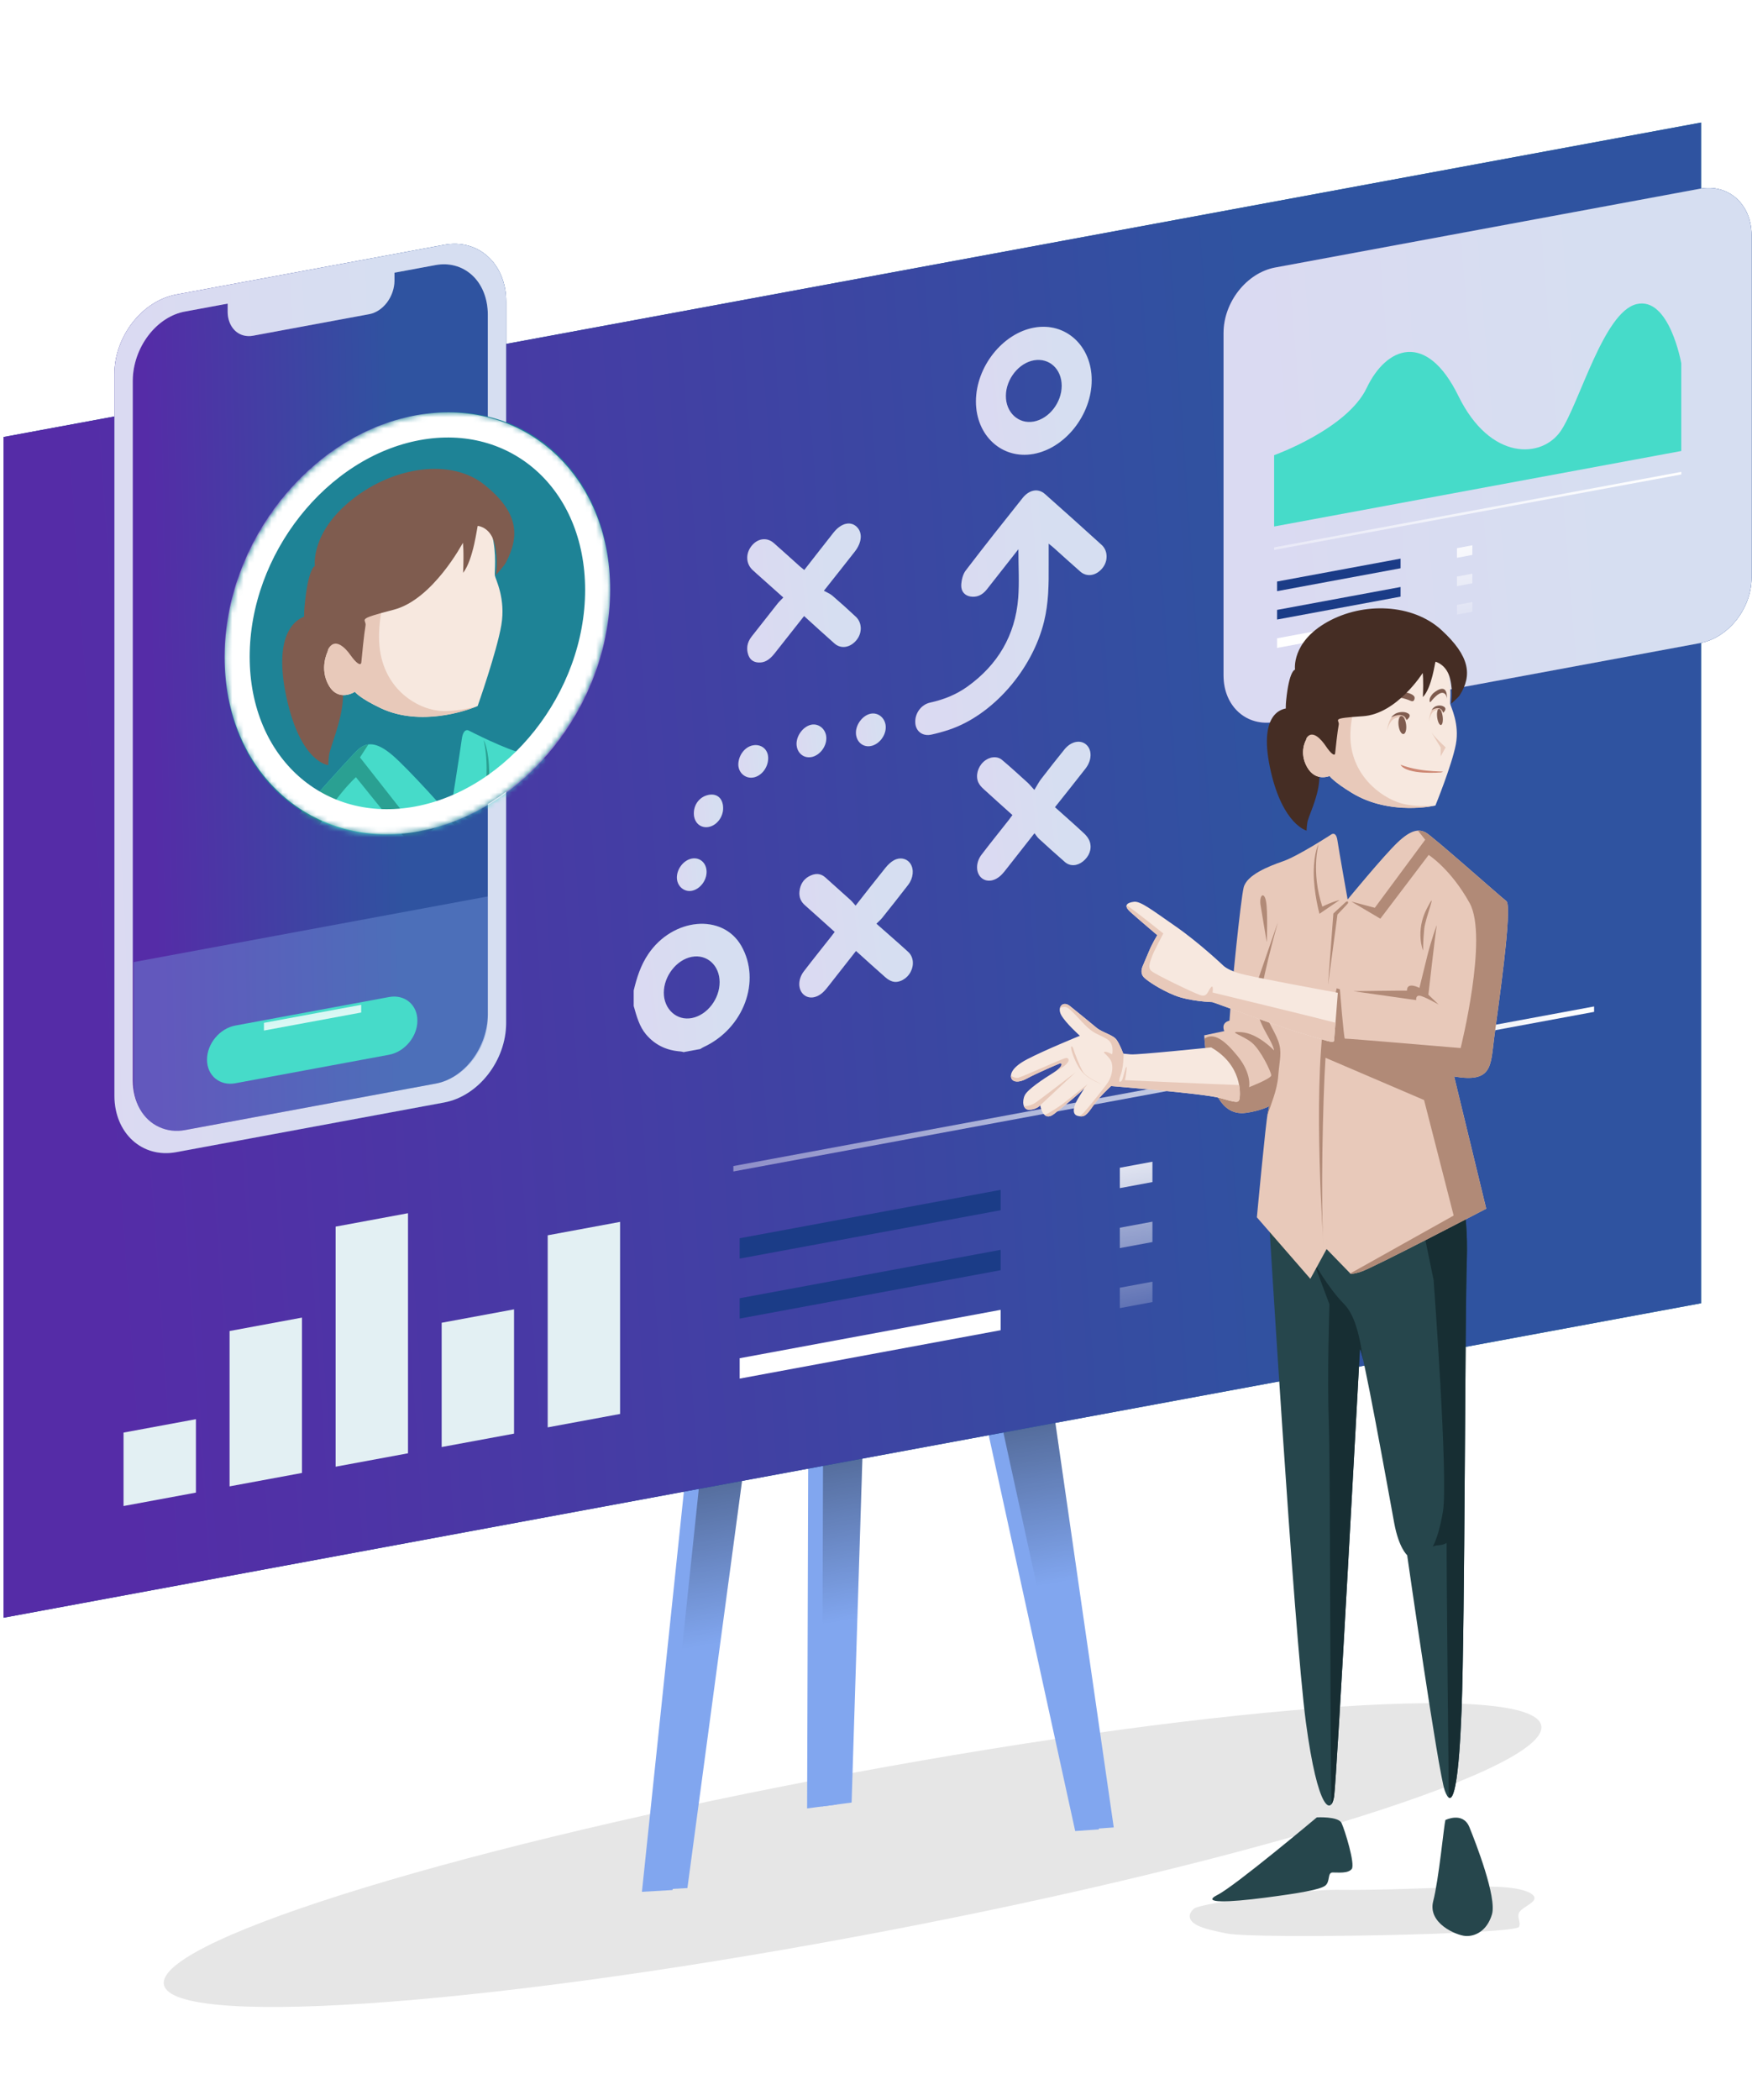 <svg width="313" height="375" viewBox="0 0 313 375" fill="none" xmlns="http://www.w3.org/2000/svg">
<path opacity="0.1" d="M152.314 345.914C220.279 333.318 275.376 316.539 275.376 308.437C275.376 300.336 220.279 303.98 152.314 316.576C84.349 329.173 29.252 345.952 29.252 354.054C29.252 362.155 84.349 358.511 152.314 345.914Z" fill="black"/>
<path d="M185.717 253.252L196.325 326.655L192.086 326.949L176.529 255.786L169.289 234.723L152.143 237.514L149.493 322.211L144.193 322.909L144.46 237.929L133.325 239.395L120.158 337.479L114.682 337.799L125.642 233.311L165.577 219.037L187.489 231.8L185.717 253.252Z" fill="#81A6EF"/>
<path d="M188.374 252.903L198.975 326.306L194.736 326.601L179.179 255.437L171.938 234.375L154.793 237.165L152.143 321.862L146.842 322.56L147.11 237.58L135.974 239.046L122.808 337.131L117.332 337.45L128.291 232.962L168.227 218.688L190.138 231.451L188.374 252.903Z" fill="#81A6EF"/>
<path d="M188.374 252.903L198.975 326.306L194.736 326.601L179.179 255.437L171.938 234.375L154.793 237.165L152.143 321.862L146.842 322.56L147.11 237.58L135.974 239.046L122.808 337.131L117.332 337.45L128.291 232.962L168.227 218.688L190.138 231.451L188.374 252.903Z" fill="url(#paint0_linear)"/>
<rect width="308.529" height="210.825" transform="matrix(0.983 -0.182 0 1 0.624 78.035)" fill="url(#paint1_linear)"/>
<rect width="308.529" height="210.825" transform="matrix(0.983 -0.182 0 1 0.624 78.035)" fill="url(#paint2_linear)"/>
<path d="M284.79 179.711L131.022 208.21V209.178L284.79 180.679V179.711Z" fill="url(#paint3_linear)"/>
<path d="M178.767 212.459L132.142 221.101V224.738L178.767 216.096V212.459Z" fill="#1B3C87"/>
<path d="M178.767 223.169L132.142 231.811V235.447L178.767 226.806V223.169Z" fill="#1B3C87"/>
<path d="M178.767 233.884L132.142 242.526V246.163L178.767 237.521V233.884Z" fill="white"/>
<path d="M205.886 207.433L200.062 208.513V212.15L205.886 211.07V207.433Z" fill="url(#paint4_linear)"/>
<path d="M205.886 218.143L200.062 219.223V222.86L205.886 221.78V218.143Z" fill="url(#paint5_linear)"/>
<path d="M205.887 228.858L200.062 229.938V233.575L205.887 232.495V228.858Z" fill="url(#paint6_linear)"/>
<rect width="34.295" height="13.155" transform="matrix(1.2699e-07 -1 -0.983 0.182 110.78 252.475)" fill="#E3F0F3"/>
<rect width="22.191" height="13.155" transform="matrix(1.2111e-07 -1 -0.983 0.182 91.835 255.988)" fill="#E3F0F3"/>
<rect width="42.869" height="13.155" transform="matrix(1.2111e-07 -1 -0.983 0.182 72.89 259.499)" fill="#E3F0F3"/>
<rect width="27.739" height="13.155" transform="matrix(1.2111e-07 -1 -0.983 0.182 53.946 263.01)" fill="#E3F0F3"/>
<rect width="13.113" height="13.155" transform="matrix(1.2111e-07 -1 -0.983 0.182 35.001 266.521)" fill="#E3F0F3"/>
<path d="M113.213 176.865C113.765 174.584 114.444 172.379 115.835 170.332C120.237 163.86 129.074 163.055 132.423 168.873C136.037 175.153 132.862 183.665 125.675 186.974C125.479 187.063 125.295 187.198 125.106 187.311C124.115 187.494 123.123 187.678 122.133 187.862C121.942 187.82 121.756 187.756 121.56 187.742C119.078 187.562 117.024 186.596 115.423 184.708C114.228 183.299 113.732 181.462 113.214 179.625C113.213 178.706 113.213 177.785 113.213 176.865ZM128.565 175.353C128.554 172.372 126.301 170.336 123.584 170.852C120.881 171.365 118.61 174.264 118.591 177.228C118.573 180.216 120.935 182.338 123.653 181.775C126.379 181.211 128.575 178.34 128.565 175.353Z" fill="#5573A6"/>
<path d="M113.213 176.865C113.765 174.584 114.444 172.379 115.835 170.332C120.237 163.86 129.074 163.055 132.423 168.873C136.037 175.153 132.862 183.665 125.675 186.974C125.479 187.063 125.295 187.198 125.106 187.311C124.115 187.494 123.123 187.678 122.133 187.862C121.942 187.82 121.756 187.756 121.56 187.742C119.078 187.562 117.024 186.596 115.423 184.708C114.228 183.299 113.732 181.462 113.214 179.625C113.213 178.706 113.213 177.785 113.213 176.865ZM128.565 175.353C128.554 172.372 126.301 170.336 123.584 170.852C120.881 171.365 118.61 174.264 118.591 177.228C118.573 180.216 120.935 182.338 123.653 181.775C126.379 181.211 128.575 178.34 128.565 175.353Z" fill="url(#paint7_linear)"/>
<path d="M113.213 176.865C113.765 174.584 114.444 172.379 115.835 170.332C120.237 163.86 129.074 163.055 132.423 168.873C136.037 175.153 132.862 183.665 125.675 186.974C125.479 187.063 125.295 187.198 125.106 187.311C124.115 187.494 123.123 187.678 122.133 187.862C121.942 187.82 121.756 187.756 121.56 187.742C119.078 187.562 117.024 186.596 115.423 184.708C114.228 183.299 113.732 181.462 113.214 179.625C113.213 178.706 113.213 177.785 113.213 176.865ZM128.565 175.353C128.554 172.372 126.301 170.336 123.584 170.852C120.881 171.365 118.61 174.264 118.591 177.228C118.573 180.216 120.935 182.338 123.653 181.775C126.379 181.211 128.575 178.34 128.565 175.353Z" fill="#F3F7FF" fill-opacity="0.85"/>
<path d="M181.941 98.062C179.939 100.61 178.119 102.926 176.299 105.242C175.463 106.307 174.446 106.695 173.366 106.513C172.373 106.344 171.698 105.621 171.731 104.511C171.757 103.661 172.003 102.564 172.517 101.89C175.85 97.518 179.269 93.218 182.693 88.922C183.879 87.433 185.48 87.151 186.673 88.207C190.07 91.211 193.445 94.244 196.806 97.295C197.936 98.322 197.982 100.131 196.994 101.386C195.88 102.801 194.208 103.111 193.01 102.069C191.415 100.679 189.854 99.245 188.276 97.834C188.034 97.617 187.776 97.421 187.344 97.068C187.344 98.541 187.338 99.784 187.344 101.025C187.361 104.316 187.351 107.588 186.523 110.973C184.407 119.628 177.307 127.751 169.456 130.331C168.443 130.663 167.418 130.946 166.397 131.169C164.805 131.517 163.588 130.575 163.516 129.019C163.441 127.386 164.552 125.815 166.177 125.456C168.504 124.941 170.748 124.094 172.843 122.593C178.26 118.709 181.374 113.435 181.902 106.825C182.129 103.984 181.941 101.18 181.941 98.062Z" fill="#5573A6"/>
<path d="M181.941 98.062C179.939 100.61 178.119 102.926 176.299 105.242C175.463 106.307 174.446 106.695 173.366 106.513C172.373 106.344 171.698 105.621 171.731 104.511C171.757 103.661 172.003 102.564 172.517 101.89C175.85 97.518 179.269 93.218 182.693 88.922C183.879 87.433 185.48 87.151 186.673 88.207C190.07 91.211 193.445 94.244 196.806 97.295C197.936 98.322 197.982 100.131 196.994 101.386C195.88 102.801 194.208 103.111 193.01 102.069C191.415 100.679 189.854 99.245 188.276 97.834C188.034 97.617 187.776 97.421 187.344 97.068C187.344 98.541 187.338 99.784 187.344 101.025C187.361 104.316 187.351 107.588 186.523 110.973C184.407 119.628 177.307 127.751 169.456 130.331C168.443 130.663 167.418 130.946 166.397 131.169C164.805 131.517 163.588 130.575 163.516 129.019C163.441 127.386 164.552 125.815 166.177 125.456C168.504 124.941 170.748 124.094 172.843 122.593C178.26 118.709 181.374 113.435 181.902 106.825C182.129 103.984 181.941 101.18 181.941 98.062Z" fill="url(#paint8_linear)"/>
<path d="M181.941 98.062C179.939 100.61 178.119 102.926 176.299 105.242C175.463 106.307 174.446 106.695 173.366 106.513C172.373 106.344 171.698 105.621 171.731 104.511C171.757 103.661 172.003 102.564 172.517 101.89C175.85 97.518 179.269 93.218 182.693 88.922C183.879 87.433 185.48 87.151 186.673 88.207C190.07 91.211 193.445 94.244 196.806 97.295C197.936 98.322 197.982 100.131 196.994 101.386C195.88 102.801 194.208 103.111 193.01 102.069C191.415 100.679 189.854 99.245 188.276 97.834C188.034 97.617 187.776 97.421 187.344 97.068C187.344 98.541 187.338 99.784 187.344 101.025C187.361 104.316 187.351 107.588 186.523 110.973C184.407 119.628 177.307 127.751 169.456 130.331C168.443 130.663 167.418 130.946 166.397 131.169C164.805 131.517 163.588 130.575 163.516 129.019C163.441 127.386 164.552 125.815 166.177 125.456C168.504 124.941 170.748 124.094 172.843 122.593C178.26 118.709 181.374 113.435 181.902 106.825C182.129 103.984 181.941 101.18 181.941 98.062Z" fill="#F3F7FF" fill-opacity="0.85"/>
<path d="M195.033 67.888C195.019 74.071 190.297 80.043 184.62 81.059C179.014 82.061 174.345 77.791 174.355 71.669C174.366 65.504 179.106 59.511 184.774 58.497C190.39 57.493 195.047 61.755 195.033 67.888ZM189.676 68.9C189.685 65.911 187.477 63.868 184.74 64.332C182.029 64.791 179.733 67.667 179.7 70.643C179.667 73.658 181.966 75.783 184.703 75.27C187.425 74.761 189.668 71.887 189.676 68.9Z" fill="#5573A6"/>
<path d="M195.033 67.888C195.019 74.071 190.297 80.043 184.62 81.059C179.014 82.061 174.345 77.791 174.355 71.669C174.366 65.504 179.106 59.511 184.774 58.497C190.39 57.493 195.047 61.755 195.033 67.888ZM189.676 68.9C189.685 65.911 187.477 63.868 184.74 64.332C182.029 64.791 179.733 67.667 179.7 70.643C179.667 73.658 181.966 75.783 184.703 75.27C187.425 74.761 189.668 71.887 189.676 68.9Z" fill="url(#paint9_linear)"/>
<path d="M195.033 67.888C195.019 74.071 190.297 80.043 184.62 81.059C179.014 82.061 174.345 77.791 174.355 71.669C174.366 65.504 179.106 59.511 184.774 58.497C190.39 57.493 195.047 61.755 195.033 67.888ZM189.676 68.9C189.685 65.911 187.477 63.868 184.74 64.332C182.029 64.791 179.733 67.667 179.7 70.643C179.667 73.658 181.966 75.783 184.703 75.27C187.425 74.761 189.668 71.887 189.676 68.9Z" fill="#F3F7FF" fill-opacity="0.85"/>
<path d="M143.686 101.78C145.475 99.492 147.184 97.29 148.911 95.104C150.242 93.419 151.915 93.003 153.029 94.047C154.125 95.073 154.011 96.83 152.708 98.497C150.993 100.691 149.258 102.867 147.186 105.489C147.728 105.794 148.275 105.997 148.699 106.361C150.124 107.585 151.526 108.841 152.899 110.132C154.018 111.182 154.059 112.971 153.056 114.241C151.948 115.642 150.27 115.945 149.082 114.898C147.273 113.303 145.497 111.668 143.651 110C141.862 112.266 140.138 114.448 138.416 116.631C137.718 117.516 136.929 118.216 135.892 118.29C134.865 118.363 134.054 117.972 133.699 116.971C133.317 115.893 133.432 114.752 134.273 113.677C135.816 111.704 137.363 109.735 138.92 107.774C139.195 107.429 139.524 107.133 139.946 106.691C138.565 105.459 137.322 104.349 136.079 103.239C135.528 102.746 134.971 102.261 134.431 101.754C133.253 100.647 133.188 98.839 134.267 97.484C135.353 96.119 137 95.882 138.237 96.964C139.829 98.356 141.391 99.788 142.969 101.2C143.167 101.375 143.38 101.532 143.686 101.78Z" fill="#5573A6"/>
<path d="M143.686 101.78C145.475 99.492 147.184 97.29 148.911 95.104C150.242 93.419 151.915 93.003 153.029 94.047C154.125 95.073 154.011 96.83 152.708 98.497C150.993 100.691 149.258 102.867 147.186 105.489C147.728 105.794 148.275 105.997 148.699 106.361C150.124 107.585 151.526 108.841 152.899 110.132C154.018 111.182 154.059 112.971 153.056 114.241C151.948 115.642 150.27 115.945 149.082 114.898C147.273 113.303 145.497 111.668 143.651 110C141.862 112.266 140.138 114.448 138.416 116.631C137.718 117.516 136.929 118.216 135.892 118.29C134.865 118.363 134.054 117.972 133.699 116.971C133.317 115.893 133.432 114.752 134.273 113.677C135.816 111.704 137.363 109.735 138.92 107.774C139.195 107.429 139.524 107.133 139.946 106.691C138.565 105.459 137.322 104.349 136.079 103.239C135.528 102.746 134.971 102.261 134.431 101.754C133.253 100.647 133.188 98.839 134.267 97.484C135.353 96.119 137 95.882 138.237 96.964C139.829 98.356 141.391 99.788 142.969 101.2C143.167 101.375 143.38 101.532 143.686 101.78Z" fill="url(#paint10_linear)"/>
<path d="M143.686 101.78C145.475 99.492 147.184 97.29 148.911 95.104C150.242 93.419 151.915 93.003 153.029 94.047C154.125 95.073 154.011 96.83 152.708 98.497C150.993 100.691 149.258 102.867 147.186 105.489C147.728 105.794 148.275 105.997 148.699 106.361C150.124 107.585 151.526 108.841 152.899 110.132C154.018 111.182 154.059 112.971 153.056 114.241C151.948 115.642 150.27 115.945 149.082 114.898C147.273 113.303 145.497 111.668 143.651 110C141.862 112.266 140.138 114.448 138.416 116.631C137.718 117.516 136.929 118.216 135.892 118.29C134.865 118.363 134.054 117.972 133.699 116.971C133.317 115.893 133.432 114.752 134.273 113.677C135.816 111.704 137.363 109.735 138.92 107.774C139.195 107.429 139.524 107.133 139.946 106.691C138.565 105.459 137.322 104.349 136.079 103.239C135.528 102.746 134.971 102.261 134.431 101.754C133.253 100.647 133.188 98.839 134.267 97.484C135.353 96.119 137 95.882 138.237 96.964C139.829 98.356 141.391 99.788 142.969 101.2C143.167 101.375 143.38 101.532 143.686 101.78Z" fill="#F3F7FF" fill-opacity="0.85"/>
<path d="M152.855 161.711C154.743 159.311 156.448 157.111 158.196 154.951C158.614 154.434 159.133 153.928 159.676 153.626C160.819 152.993 162.042 153.301 162.652 154.225C163.31 155.222 163.178 156.783 162.246 157.998C160.72 159.987 159.157 161.946 157.594 163.904C157.318 164.25 156.974 164.534 156.57 164.936C158.578 166.711 160.434 168.313 162.245 169.968C163.208 170.848 163.338 172.324 162.663 173.578C162.014 174.785 160.629 175.564 159.476 175.258C158.973 175.124 158.512 174.799 158.117 174.452C156.402 172.952 154.718 171.412 152.928 169.801C151.3 171.877 149.737 173.873 148.167 175.865C147.844 176.276 147.52 176.698 147.155 177.061C145.904 178.3 144.369 178.45 143.43 177.455C142.545 176.518 142.579 174.792 143.598 173.459C145.22 171.338 146.893 169.262 148.543 167.166C148.717 166.945 148.883 166.717 149.121 166.402C147.336 164.8 145.575 163.205 143.797 161.631C143.103 161.017 142.713 160.237 142.832 159.144C142.957 157.999 143.486 157.072 144.477 156.51C145.564 155.894 146.578 155.904 147.417 156.649C148.926 157.987 150.428 159.335 151.923 160.691C152.222 160.96 152.474 161.288 152.855 161.711Z" fill="#5573A6"/>
<path d="M152.855 161.711C154.743 159.311 156.448 157.111 158.196 154.951C158.614 154.434 159.133 153.928 159.676 153.626C160.819 152.993 162.042 153.301 162.652 154.225C163.31 155.222 163.178 156.783 162.246 157.998C160.72 159.987 159.157 161.946 157.594 163.904C157.318 164.25 156.974 164.534 156.57 164.936C158.578 166.711 160.434 168.313 162.245 169.968C163.208 170.848 163.338 172.324 162.663 173.578C162.014 174.785 160.629 175.564 159.476 175.258C158.973 175.124 158.512 174.799 158.117 174.452C156.402 172.952 154.718 171.412 152.928 169.801C151.3 171.877 149.737 173.873 148.167 175.865C147.844 176.276 147.52 176.698 147.155 177.061C145.904 178.3 144.369 178.45 143.43 177.455C142.545 176.518 142.579 174.792 143.598 173.459C145.22 171.338 146.893 169.262 148.543 167.166C148.717 166.945 148.883 166.717 149.121 166.402C147.336 164.8 145.575 163.205 143.797 161.631C143.103 161.017 142.713 160.237 142.832 159.144C142.957 157.999 143.486 157.072 144.477 156.51C145.564 155.894 146.578 155.904 147.417 156.649C148.926 157.987 150.428 159.335 151.923 160.691C152.222 160.96 152.474 161.288 152.855 161.711Z" fill="url(#paint11_linear)"/>
<path d="M152.855 161.711C154.743 159.311 156.448 157.111 158.196 154.951C158.614 154.434 159.133 153.928 159.676 153.626C160.819 152.993 162.042 153.301 162.652 154.225C163.31 155.222 163.178 156.783 162.246 157.998C160.72 159.987 159.157 161.946 157.594 163.904C157.318 164.25 156.974 164.534 156.57 164.936C158.578 166.711 160.434 168.313 162.245 169.968C163.208 170.848 163.338 172.324 162.663 173.578C162.014 174.785 160.629 175.564 159.476 175.258C158.973 175.124 158.512 174.799 158.117 174.452C156.402 172.952 154.718 171.412 152.928 169.801C151.3 171.877 149.737 173.873 148.167 175.865C147.844 176.276 147.52 176.698 147.155 177.061C145.904 178.3 144.369 178.45 143.43 177.455C142.545 176.518 142.579 174.792 143.598 173.459C145.22 171.338 146.893 169.262 148.543 167.166C148.717 166.945 148.883 166.717 149.121 166.402C147.336 164.8 145.575 163.205 143.797 161.631C143.103 161.017 142.713 160.237 142.832 159.144C142.957 157.999 143.486 157.072 144.477 156.51C145.564 155.894 146.578 155.904 147.417 156.649C148.926 157.987 150.428 159.335 151.923 160.691C152.222 160.96 152.474 161.288 152.855 161.711Z" fill="#F3F7FF" fill-opacity="0.85"/>
<path d="M180.875 145.534C179.099 143.938 177.392 142.424 175.711 140.878C175.346 140.544 174.983 140.154 174.776 139.686C174.26 138.516 174.68 136.987 175.688 136.049C176.683 135.125 178.098 134.918 179.019 135.693C180.559 136.988 182.045 138.356 183.541 139.707C183.889 140.022 184.188 140.398 184.793 141.052C185.262 140.286 185.569 139.67 185.976 139.14C187.356 137.345 188.754 135.566 190.176 133.81C191.345 132.366 193.028 132.032 194.075 132.975C195.115 133.912 195.086 135.742 193.937 137.224C192.157 139.519 190.337 141.777 188.47 144.132C190.273 145.747 192.013 147.268 193.705 148.85C194.132 149.25 194.536 149.775 194.712 150.366C195.093 151.646 194.57 152.932 193.47 153.814C192.433 154.645 191.175 154.724 190.249 153.92C188.675 152.558 187.134 151.153 185.594 149.748C185.323 149.501 185.123 149.167 184.814 148.777C183.061 151.01 181.498 153.006 179.929 154.996C179.605 155.408 179.283 155.83 178.92 156.196C177.718 157.405 176.214 157.591 175.265 156.681C174.306 155.76 174.309 153.98 175.359 152.607C176.955 150.519 178.603 148.477 180.227 146.413C180.424 146.161 180.608 145.897 180.875 145.534Z" fill="#5573A6"/>
<path d="M180.875 145.534C179.099 143.938 177.392 142.424 175.711 140.878C175.346 140.544 174.983 140.154 174.776 139.686C174.26 138.516 174.68 136.987 175.688 136.049C176.683 135.125 178.098 134.918 179.019 135.693C180.559 136.988 182.045 138.356 183.541 139.707C183.889 140.022 184.188 140.398 184.793 141.052C185.262 140.286 185.569 139.67 185.976 139.14C187.356 137.345 188.754 135.566 190.176 133.81C191.345 132.366 193.028 132.032 194.075 132.975C195.115 133.912 195.086 135.742 193.937 137.224C192.157 139.519 190.337 141.777 188.47 144.132C190.273 145.747 192.013 147.268 193.705 148.85C194.132 149.25 194.536 149.775 194.712 150.366C195.093 151.646 194.57 152.932 193.47 153.814C192.433 154.645 191.175 154.724 190.249 153.92C188.675 152.558 187.134 151.153 185.594 149.748C185.323 149.501 185.123 149.167 184.814 148.777C183.061 151.01 181.498 153.006 179.929 154.996C179.605 155.408 179.283 155.83 178.92 156.196C177.718 157.405 176.214 157.591 175.265 156.681C174.306 155.76 174.309 153.98 175.359 152.607C176.955 150.519 178.603 148.477 180.227 146.413C180.424 146.161 180.608 145.897 180.875 145.534Z" fill="url(#paint12_linear)"/>
<path d="M180.875 145.534C179.099 143.938 177.392 142.424 175.711 140.878C175.346 140.544 174.983 140.154 174.776 139.686C174.26 138.516 174.68 136.987 175.688 136.049C176.683 135.125 178.098 134.918 179.019 135.693C180.559 136.988 182.045 138.356 183.541 139.707C183.889 140.022 184.188 140.398 184.793 141.052C185.262 140.286 185.569 139.67 185.976 139.14C187.356 137.345 188.754 135.566 190.176 133.81C191.345 132.366 193.028 132.032 194.075 132.975C195.115 133.912 195.086 135.742 193.937 137.224C192.157 139.519 190.337 141.777 188.47 144.132C190.273 145.747 192.013 147.268 193.705 148.85C194.132 149.25 194.536 149.775 194.712 150.366C195.093 151.646 194.57 152.932 193.47 153.814C192.433 154.645 191.175 154.724 190.249 153.92C188.675 152.558 187.134 151.153 185.594 149.748C185.323 149.501 185.123 149.167 184.814 148.777C183.061 151.01 181.498 153.006 179.929 154.996C179.605 155.408 179.283 155.83 178.92 156.196C177.718 157.405 176.214 157.591 175.265 156.681C174.306 155.76 174.309 153.98 175.359 152.607C176.955 150.519 178.603 148.477 180.227 146.413C180.424 146.161 180.608 145.897 180.875 145.534Z" fill="#F3F7FF" fill-opacity="0.85"/>
<path d="M134.496 133.093C135.99 132.812 137.208 133.794 137.236 135.305C137.267 136.951 136.122 138.51 134.66 138.814C133.204 139.118 131.88 137.989 131.906 136.468C131.933 134.856 133.082 133.36 134.496 133.093Z" fill="#5573A6"/>
<path d="M134.496 133.093C135.99 132.812 137.208 133.794 137.236 135.305C137.267 136.951 136.122 138.51 134.66 138.814C133.204 139.118 131.88 137.989 131.906 136.468C131.933 134.856 133.082 133.36 134.496 133.093Z" fill="url(#paint13_linear)"/>
<path d="M134.496 133.093C135.99 132.812 137.208 133.794 137.236 135.305C137.267 136.951 136.122 138.51 134.66 138.814C133.204 139.118 131.88 137.989 131.906 136.468C131.933 134.856 133.082 133.36 134.496 133.093Z" fill="#F3F7FF" fill-opacity="0.85"/>
<path d="M147.625 131.814C147.625 133.396 146.381 134.942 144.911 135.188C143.487 135.425 142.305 134.341 142.306 132.798C142.307 131.295 143.53 129.707 144.914 129.414C146.323 129.117 147.625 130.267 147.625 131.814Z" fill="#5573A6"/>
<path d="M147.625 131.814C147.625 133.396 146.381 134.942 144.911 135.188C143.487 135.425 142.305 134.341 142.306 132.798C142.307 131.295 143.53 129.707 144.914 129.414C146.323 129.117 147.625 130.267 147.625 131.814Z" fill="url(#paint14_linear)"/>
<path d="M147.625 131.814C147.625 133.396 146.381 134.942 144.911 135.188C143.487 135.425 142.305 134.341 142.306 132.798C142.307 131.295 143.53 129.707 144.914 129.414C146.323 129.117 147.625 130.267 147.625 131.814Z" fill="#F3F7FF" fill-opacity="0.85"/>
<path d="M152.917 130.769C152.944 129.257 154.197 127.688 155.579 127.435C157.004 127.174 158.267 128.348 158.239 129.908C158.21 131.485 156.933 133.014 155.464 133.228C154.044 133.435 152.888 132.32 152.917 130.769Z" fill="#5573A6"/>
<path d="M152.917 130.769C152.944 129.257 154.197 127.688 155.579 127.435C157.004 127.174 158.267 128.348 158.239 129.908C158.21 131.485 156.933 133.014 155.464 133.228C154.044 133.435 152.888 132.32 152.917 130.769Z" fill="url(#paint15_linear)"/>
<path d="M152.917 130.769C152.944 129.257 154.197 127.688 155.579 127.435C157.004 127.174 158.267 128.348 158.239 129.908C158.21 131.485 156.933 133.014 155.464 133.228C154.044 133.435 152.888 132.32 152.917 130.769Z" fill="#F3F7FF" fill-opacity="0.85"/>
<path d="M126.233 155.675C126.239 157.227 125.058 158.758 123.627 159.051C122.192 159.344 120.895 158.18 120.928 156.626C120.96 155.078 122.181 153.564 123.605 153.308C125.051 153.048 126.226 154.106 126.233 155.675Z" fill="#5573A6"/>
<path d="M126.233 155.675C126.239 157.227 125.058 158.758 123.627 159.051C122.192 159.344 120.895 158.18 120.928 156.626C120.96 155.078 122.181 153.564 123.605 153.308C125.051 153.048 126.226 154.106 126.233 155.675Z" fill="url(#paint16_linear)"/>
<path d="M126.233 155.675C126.239 157.227 125.058 158.758 123.627 159.051C122.192 159.344 120.895 158.18 120.928 156.626C120.96 155.078 122.181 153.564 123.605 153.308C125.051 153.048 126.226 154.106 126.233 155.675Z" fill="#F3F7FF" fill-opacity="0.85"/>
<path d="M129.189 144.279C129.205 145.863 128.078 147.356 126.646 147.651C125.166 147.954 123.97 146.892 123.958 145.261C123.945 143.595 125.046 142.222 126.63 141.927C128.137 141.648 129.173 142.6 129.189 144.279Z" fill="#5573A6"/>
<path d="M129.189 144.279C129.205 145.863 128.078 147.356 126.646 147.651C125.166 147.954 123.97 146.892 123.958 145.261C123.945 143.595 125.046 142.222 126.63 141.927C128.137 141.648 129.173 142.6 129.189 144.279Z" fill="url(#paint17_linear)"/>
<path d="M129.189 144.279C129.205 145.863 128.078 147.356 126.646 147.651C125.166 147.954 123.97 146.892 123.958 145.261C123.945 143.595 125.046 142.222 126.63 141.927C128.137 141.648 129.173 142.6 129.189 144.279Z" fill="#F3F7FF" fill-opacity="0.85"/>
<path d="M218.588 59.476C218.588 53.953 222.724 48.71 227.827 47.764L303.686 33.704C308.789 32.758 312.925 36.469 312.925 41.992V103.126C312.925 108.649 308.789 113.893 303.686 114.839L227.827 128.898C222.724 129.844 218.588 126.133 218.588 120.611V59.476Z" fill="#5573A6"/>
<path d="M218.588 59.476C218.588 53.953 222.724 48.71 227.827 47.764L303.686 33.704C308.789 32.758 312.925 36.469 312.925 41.992V103.126C312.925 108.649 308.789 113.893 303.686 114.839L227.827 128.898C222.724 129.844 218.588 126.133 218.588 120.611V59.476Z" fill="url(#paint18_linear)"/>
<path d="M218.588 59.476C218.588 53.953 222.724 48.71 227.827 47.764L303.686 33.704C308.789 32.758 312.925 36.469 312.925 41.992V103.126C312.925 108.649 308.789 113.893 303.686 114.839L227.827 128.898C222.724 129.844 218.588 126.133 218.588 120.611V59.476Z" fill="#F3F7FF" fill-opacity="0.85"/>
<path d="M300.371 84.255L227.625 97.738V98.196L300.371 84.713V84.255Z" fill="url(#paint19_linear)"/>
<path d="M227.625 81.277C227.625 81.277 240.669 76.621 244.168 69.264C247.667 61.907 254.825 59.029 260.545 70.701C266.264 82.373 275.499 81.868 278.836 76.947C282.172 72.026 286.471 55.746 292.356 54.309C298.242 52.873 300.364 64.87 300.364 64.87V80.529L227.625 94.01V81.277Z" fill="#46DBC9"/>
<path d="M250.213 99.748L228.155 103.837V105.557L250.213 101.469V99.748Z" fill="#1B3C87"/>
<path d="M250.213 104.815L228.155 108.903V110.624L250.213 106.536V104.815Z" fill="#1B3C87"/>
<path d="M250.213 109.884L228.155 113.973V115.693L250.213 111.605V109.884Z" fill="white"/>
<path d="M263.043 97.37L260.287 97.881V99.602L263.043 99.091V97.37Z" fill="url(#paint20_linear)"/>
<path d="M263.043 102.437L260.287 102.948V104.669L263.043 104.158V102.437Z" fill="url(#paint21_linear)"/>
<path d="M263.043 107.507L260.287 108.017V109.738L263.043 109.227V107.507Z" fill="url(#paint22_linear)"/>
<path d="M20.443 66.775C20.443 60.071 25.392 53.719 31.497 52.588L79.366 43.716C85.471 42.584 90.421 47.101 90.421 53.805V182.668C90.421 189.372 85.471 195.723 79.366 196.855L31.497 205.727C25.392 206.858 20.443 202.341 20.443 195.638V66.775Z" fill="#5573A6"/>
<path d="M20.443 66.775C20.443 60.071 25.392 53.719 31.497 52.588L79.366 43.716C85.471 42.584 90.421 47.101 90.421 53.805V182.668C90.421 189.372 85.471 195.723 79.366 196.855L31.497 205.727C25.392 206.858 20.443 202.341 20.443 195.638V66.775Z" fill="url(#paint23_linear)"/>
<path d="M20.443 66.775C20.443 60.071 25.392 53.719 31.497 52.588L79.366 43.716C85.471 42.584 90.421 47.101 90.421 53.805V182.668C90.421 189.372 85.471 195.723 79.366 196.855L31.497 205.727C25.392 206.858 20.443 202.341 20.443 195.638V66.775Z" fill="#F3F7FF" fill-opacity="0.85"/>
<path d="M87.15 56.156V181.18C87.125 184.019 86.124 186.911 84.367 189.221C82.609 191.531 80.24 193.069 77.78 193.497L33.095 201.779C31.462 202.087 29.857 201.902 28.435 201.24C27.01 200.598 25.821 199.489 24.991 198.03C24.16 196.57 23.72 194.812 23.714 192.937V67.913C23.746 65.075 24.752 62.188 26.511 59.883C28.269 57.579 30.637 56.046 33.095 55.62L40.673 54.215V55.753C40.692 56.759 40.97 57.688 41.471 58.423C41.972 59.158 42.675 59.667 43.49 59.885C44.037 60.032 44.62 60.052 45.209 59.943L65.965 56.096C67.149 55.877 68.285 55.13 69.129 54.017C69.972 52.903 70.455 51.513 70.473 50.146V48.692L77.797 47.334C80.2 46.883 82.515 47.503 84.271 49.069C85.178 49.876 85.901 50.922 86.396 52.141C86.891 53.36 87.148 54.726 87.15 56.156Z" fill="white"/>
<path d="M87.15 56.156V181.18C87.125 184.019 86.124 186.911 84.367 189.221C82.609 191.531 80.24 193.069 77.78 193.497L33.095 201.779C31.462 202.087 29.857 201.902 28.435 201.24C27.01 200.598 25.821 199.489 24.991 198.03C24.16 196.57 23.72 194.812 23.714 192.937V67.913C23.746 65.075 24.752 62.188 26.511 59.883C28.269 57.579 30.637 56.046 33.095 55.62L40.673 54.215V55.753C40.692 56.759 40.97 57.688 41.471 58.423C41.972 59.158 42.675 59.667 43.49 59.885C44.037 60.032 44.62 60.052 45.209 59.943L65.965 56.096C67.149 55.877 68.285 55.13 69.129 54.017C69.972 52.903 70.455 51.513 70.473 50.146V48.692L77.797 47.334C80.2 46.883 82.515 47.503 84.271 49.069C85.178 49.876 85.901 50.922 86.396 52.141C86.891 53.36 87.148 54.726 87.15 56.156Z" fill="url(#paint24_linear)"/>
<ellipse rx="34.994" ry="37.157" transform="matrix(0.983 -0.182 0 1 74.57 111.304)" fill="#1E8396"/>
<mask id="mask0" mask-type="alpha" maskUnits="userSpaceOnUse" x="40" y="73" width="69" height="77">
<ellipse rx="34.994" ry="37.157" transform="matrix(0.983 -0.182 0 1 74.57 111.304)" fill="#1E8396"/>
</mask>
<g mask="url(#mask0)">
<path d="M60.099 118.579C60.099 118.579 61.544 120.756 61.262 124.907C60.98 129.053 58.983 133.328 58.788 134.869C58.593 136.41 58.66 136.624 58.66 136.624C58.66 136.624 53.758 136.255 51.212 124.684C48.671 113.119 52.759 109.949 55.863 109.772C58.967 109.601 60.099 118.579 60.099 118.579Z" fill="#7F5C4F"/>
<path d="M84.41 91.665C84.41 91.665 86.987 91.646 87.893 95.395C88.8 99.143 88.298 102.107 88.411 102.766C88.523 103.431 90.378 106.86 89.563 111.624C88.749 116.389 85.332 126.072 85.332 126.072C85.332 126.072 75.876 130.147 68.055 126.464C64.182 124.637 63.404 123.531 63.404 123.531C63.404 123.531 60.515 125.433 58.758 122.412C57.001 119.385 58.548 116.344 58.548 116.344C58.548 116.344 63.209 86.168 84.41 91.665Z" fill="#F7E8DF"/>
<path d="M68.87 95.082L72.389 95.701C72.389 95.701 67.031 107.265 67.789 115.323C68.547 123.385 74.996 126.853 79.084 126.959C81.204 127.014 83.422 126.591 85.072 126.17C83.427 126.867 75.165 129.809 68.04 126.455C64.168 124.629 63.389 123.523 63.389 123.523C63.389 123.523 60.5 125.424 58.743 122.404C56.986 119.377 58.533 116.336 58.533 116.336C58.533 116.336 60.725 102.25 68.87 95.082Z" fill="#E8C9BA"/>
<path d="M90.362 100.485C90.09 101.006 88.59 102.695 88.59 102.695C88.59 102.695 89.071 100.205 88.379 97.174C87.688 94.144 85.47 93.913 85.357 93.901C85.25 93.888 84.625 99.85 82.735 102.292C82.904 98.195 82.694 96.923 82.694 96.923C82.694 96.923 77.351 107.062 70.334 108.872C63.316 110.681 65.529 110.459 65.298 111.724C65.068 112.989 64.622 117.387 64.556 118.223C64.489 119.06 63.577 118.344 62.64 117.007C61.703 115.671 59.787 113.664 58.583 115.995C57.892 117.34 57.799 118.795 57.799 118.795C57.799 118.795 53.773 115.453 54.398 108.412C55.023 101.365 56.247 101.072 56.247 101.072C56.247 101.072 55.422 95.123 62.922 89.181C70.421 83.239 80.655 81.806 86.576 86.584C92.498 91.35 92.984 95.519 90.362 100.485Z" fill="#7F5C4F"/>
<path d="M58.308 189.3L51.664 220.098C51.664 220.098 75.304 229.042 77.655 229.386C80.006 229.731 79.903 229.263 79.903 229.263L84.739 222.995L88.104 229.026L99.184 213.221C99.184 213.221 97.335 192.057 96.92 190.298C96.505 188.538 96.72 188.869 96.72 188.869C96.72 188.869 98.502 189.551 101.427 189.44C104.347 189.33 106.637 187.252 108.184 182.496C109.731 177.74 110.094 170.498 110.094 170.498L105.94 170.322C105.94 170.322 106.765 168.36 104.859 168.188C104.429 161.077 102.549 141.672 101.929 138.971C101.304 136.271 96.833 135.181 93.728 134.589C90.624 134.003 83.781 130.464 83.781 130.464C83.781 130.464 82.782 129.808 82.49 132.042C82.198 134.275 80.38 145.62 80.38 145.62C80.38 145.62 72.958 137.249 70.053 134.801C67.149 132.352 65.546 132.616 64.178 133.66C62.81 134.705 48.867 150.675 47.489 152.087C46.117 153.497 49.308 176.343 50.035 182.337C50.773 188.341 50.389 192.24 58.308 189.3Z" fill="#46DBC9"/>
<path d="M99.057 160.462C100.414 164.531 98.719 169.37 97.141 172.638C95.563 175.907 95.635 176.535 95.635 176.535C95.635 176.535 98.918 172.165 102.304 171.25C105.69 170.329 102.125 171.919 100.23 173.963C98.34 176.006 96.219 181.284 96.204 182.017C96.188 182.75 100.803 183.819 100.803 183.819C100.803 183.819 100.184 181.002 103.129 176.501C105.992 172.137 108.169 170.213 110.044 171.237C109.906 173.199 109.429 178.653 108.18 182.491C106.633 187.247 104.343 189.325 101.423 189.435C98.504 189.545 96.716 188.864 96.716 188.864C96.716 188.864 96.496 188.534 96.916 190.293C96.962 190.494 97.033 190.813 97.115 191.218C96.306 188.453 95.015 185.805 94.759 182.428C94.488 178.822 93.929 177.272 94.739 174.671C95.548 172.076 97.725 168.249 98.36 165.681C98.995 163.112 94.821 148.005 94.821 148.005C94.821 148.005 97.699 156.399 99.057 160.462ZM84.443 163.978L82.486 148.598C82.486 148.598 80.499 146.732 80.335 146.513C80.171 146.295 80.35 145.78 80.847 146.186L83.336 148.214L84.443 163.978ZM82.04 145.445C82.04 145.445 83.5 145.512 85.621 146.258C88.023 137.953 86.394 132.137 86.394 132.137C86.394 132.137 87.378 133.68 87.403 138.239C87.429 142.798 86.215 147.741 86.215 147.741L82.04 145.445ZM97.11 152.022C97.121 151.473 96.9 145.302 97.279 142.958C97.658 140.614 98.662 141.181 98.452 143.316C98.452 143.31 97.095 152.573 97.11 152.022ZM47.496 152.091C48.868 150.68 62.816 134.709 64.184 133.664C64.297 133.577 64.409 133.501 64.522 133.43C64.548 133.414 64.573 133.399 64.599 133.383C64.84 133.239 65.091 133.115 65.357 133.032C65.367 133.03 65.373 133.029 65.383 133.027C65.521 132.985 65.659 132.954 65.808 132.932L64.312 135.245L74.746 148.528L79.618 146.226L73.599 151.175L63.59 138.775C63.59 138.775 58.985 142.798 55.097 151.125C51.209 159.451 56.967 183.193 56.967 183.193C56.967 183.193 80.734 176.597 80.949 176.641C81.17 176.683 81.984 165.413 81.984 165.413L82.65 165.069L84.509 173.663C84.407 172.305 84.346 171.519 84.346 171.519C84.346 171.519 84.683 170.522 85.221 171.291C87.593 188.43 85.355 222.256 85.38 221.908C85.995 213.337 85.524 189.151 84.96 180.179L64.543 193.411L58.411 220.379L79.858 229.365C79.843 229.379 79.823 229.394 79.802 229.403C79.797 229.404 79.792 229.41 79.781 229.412C79.761 229.422 79.73 229.433 79.705 229.443C79.694 229.445 79.689 229.446 79.684 229.452C79.643 229.466 79.597 229.474 79.541 229.485C79.531 229.486 79.515 229.489 79.505 229.491C79.459 229.5 79.408 229.504 79.351 229.509C79.331 229.512 79.31 229.511 79.285 229.515C79.218 229.517 79.146 229.519 79.07 229.522C79.054 229.519 79.039 229.522 79.023 229.52C78.926 229.521 78.819 229.513 78.701 229.508C78.67 229.508 78.634 229.503 78.598 229.499C78.501 229.495 78.398 229.481 78.291 229.473C78.25 229.469 78.204 229.467 78.158 229.459C78.004 229.443 77.845 229.423 77.661 229.396C75.31 229.052 51.67 220.108 51.67 220.108L58.314 189.31C50.4 192.243 50.779 188.35 50.052 182.356C49.314 176.347 46.123 153.501 47.496 152.091ZM63.974 150.707C66.412 155.361 64.753 159.95 64.753 159.95C64.753 159.95 64.742 157.579 64.507 155.122C64.276 152.665 61.536 146.054 63.974 150.707ZM68.082 168.294C69.04 168.078 79.182 166.359 79.182 166.359L66.161 170.769C66.161 170.769 66.351 169.705 65.506 169.9C64.66 170.095 61.526 172.618 61.526 172.618L63.651 170.017C63.651 170.017 62.145 155.991 61.935 154.99C61.73 153.988 63.216 158.553 63.79 160.953C64.363 163.352 65.506 168.158 65.506 168.158C65.506 168.158 68.118 166.158 68.082 168.294Z" fill="#2AA092"/>
<path d="M80.825 158.069C80.825 158.069 81.457 166.579 81.507 167.278C81.556 167.976 82.997 166.963 87.315 164.835C91.633 162.706 103.433 155.696 103.613 155.668C103.792 155.639 107.818 154.714 110.444 153.083C113.07 151.453 115.287 149.418 115.965 148.604C116.643 147.79 116.503 146.939 116.293 146.372C116.082 145.805 115.633 144.885 115.09 143.536C114.547 142.192 113.599 140.701 113.599 140.701C113.599 140.701 117.06 136.894 118.46 135.277C119.861 133.656 119.026 133.316 117.832 133.377C116.638 133.439 114.533 135.622 110.287 139.584C106.045 143.545 101.705 148.785 101.705 148.785C101.705 148.785 101.086 149.704 98.931 150.84C96.79 151.983 80.825 158.069 80.825 158.069Z" fill="#F7E8DF"/>
<path d="M81.506 167.278C81.488 167.005 81.38 165.537 81.254 163.854C85.222 161.989 103.562 153.801 103.562 153.801C103.562 153.801 103.324 152.086 103.917 152.795C104.509 153.505 104.559 154.591 105.851 153.867C107.149 153.141 113.913 148.383 114.671 147.53C115.43 146.677 114.842 145.603 114.59 144.768C114.335 143.933 112.512 140.577 112.512 140.577C112.512 140.577 117.261 135.563 118.908 134.05C119.003 133.965 119.092 133.89 119.182 133.825C119.267 134.12 119.079 134.581 118.469 135.286C117.068 136.907 113.608 140.709 113.608 140.709C113.608 140.709 114.555 142.201 115.098 143.544C115.641 144.888 116.09 145.813 116.301 146.38C116.512 146.947 116.651 147.803 115.973 148.612C115.295 149.426 113.073 151.462 110.452 153.091C107.826 154.722 103.8 155.648 103.621 155.676C103.441 155.704 91.641 162.714 87.323 164.843C82.996 166.963 81.555 167.977 81.506 167.278Z" fill="#E8C9BA"/>
<path d="M103.827 164.508C103.827 164.508 117.238 163.515 118.401 163.174C119.563 162.832 119.788 162.771 119.788 162.771C119.788 162.771 120.34 160.982 120.986 159.854C121.633 158.726 123.581 157.963 124.667 156.768C125.753 155.573 128.262 152.922 129.492 151.623C130.722 150.324 131.848 151.414 131.05 153.123C130.251 154.832 127.661 157.813 127.661 157.813C127.661 157.813 133.998 159.415 137.23 160.639C140.457 161.863 140.327 163.395 140.044 163.98C139.762 164.566 138.842 165.042 137.275 164.402C135.709 163.761 131.647 162.624 131.265 162.549C130.883 162.474 130.578 163.248 132.463 164.159C134.349 165.07 137.114 166.555 137.643 167.581C138.173 168.603 138.088 170.47 136.777 170.626C135.466 170.781 134.851 170.1 134.851 170.1C134.851 170.1 134.407 173.6 132.356 172.269C130.304 170.938 127.356 168.795 126.974 168.337C126.592 167.879 127.216 168.849 127.988 170.049C128.76 171.249 129.218 172.899 128.074 173.431C126.934 173.962 126.525 173.742 125.295 172.041C124.065 170.335 122.005 168.72 122.005 168.72C122.005 168.72 105.29 173.257 102.319 174.685C99.347 176.118 98.836 176.426 98.678 175.53C98.521 174.633 98.162 169.072 103.827 164.508Z" fill="#F7E8DF"/>
<path d="M131.264 162.554C130.914 162.483 130.631 163.142 132.072 163.96C131.834 163.859 131.619 163.768 131.435 163.691C129.128 162.708 129.586 161.731 130.196 161.7C130.806 161.67 137.642 163.82 138.791 163.956C139.24 164.008 139.734 163.708 140.169 163.327C140.178 163.602 140.116 163.832 140.039 163.991C139.756 164.577 138.836 165.053 137.27 164.412C135.703 163.767 131.646 162.629 131.264 162.554ZM135.497 169.307C136.404 169.851 137.225 169.845 137.808 169.741C137.642 170.208 137.31 170.566 136.772 170.627C135.456 170.788 134.846 170.101 134.846 170.101L128.454 164.834C128.454 164.834 133.881 168.336 135.497 169.307ZM98.745 172.827C102.713 171.956 119.486 168.028 119.486 168.028C119.361 167.606 119.047 165.473 119.217 165.466C119.392 165.457 119.796 167.583 120.012 167.955C120.227 168.327 120.864 168.437 120.263 166.895C119.769 165.63 119.724 163.51 119.724 162.788C119.769 162.775 119.787 162.772 119.787 162.772C119.787 162.772 120.339 160.982 120.986 159.854C121.632 158.726 123.58 157.963 124.666 156.768C125.752 155.573 128.261 152.922 129.491 151.623C130.304 150.765 131.067 150.953 131.264 151.672C130.968 151.611 130.613 151.585 130.263 151.683C129.46 151.915 127.552 154.963 126.21 156.501C124.868 158.044 124.11 158.224 122.723 159.387C121.336 160.551 121.798 162.53 121.798 162.53C121.798 162.53 122.844 161.715 123.221 161.796C123.602 161.871 122.144 162.897 121.852 164.294C121.56 165.69 122.049 167.098 122.525 167.838C123.001 168.579 126.089 172.146 126.906 172.964C127.157 173.218 127.462 173.404 127.736 173.566C126.83 173.899 126.39 173.573 125.281 172.039C124.051 170.333 121.991 168.718 121.991 168.718C121.991 168.718 105.276 173.255 102.304 174.683C99.333 176.116 98.821 176.424 98.664 175.528C98.615 175.193 98.525 174.191 98.745 172.827ZM126.969 168.338C126.892 168.241 126.856 168.213 126.856 168.228C126.574 167.907 126.354 167.662 126.255 167.564C126.619 167.826 128.629 169.135 130.29 170.272C131.569 171.15 133.145 171.832 134.025 172.183C133.648 172.592 133.109 172.76 132.35 172.27C130.299 170.939 127.35 168.796 126.969 168.338ZM126.201 167.516C126.21 167.519 126.228 167.535 126.255 167.564C126.206 167.529 126.183 167.514 126.201 167.516ZM123.607 168.093C123.607 168.093 126.43 166.29 127.099 164.969C127.768 163.648 128.742 160.622 128.84 160.168C128.935 159.709 129.415 159.116 129.191 160.316C129.191 160.316 128.62 162.845 127.382 164.767C126.143 166.683 123.607 168.093 123.607 168.093Z" fill="#E8C9BA"/>
<path d="M106.774 105.336C106.774 124.748 92.233 142.947 74.57 146.22C56.906 149.494 42.365 136.685 42.365 117.273C42.365 97.861 56.906 79.662 74.57 76.388C92.233 73.115 106.774 85.923 106.774 105.336Z" stroke="white" stroke-width="4.483"/>
</g>
<path opacity="0.41" d="M23.892 171.789L87.15 160.065V181.761C87.15 187.284 83.013 192.527 77.911 193.473L33.131 201.773C28.029 202.718 23.892 199.008 23.892 193.485V171.789Z" fill="#7797DD"/>
<g filter="url(#filter0_d)">
<path d="M36.983 185.211C36.983 182.364 39.252 179.637 42.05 179.118L69.503 174.03C72.301 173.512 74.57 175.398 74.57 178.244C74.57 181.09 72.301 183.818 69.503 184.337L42.05 189.425C39.252 189.943 36.983 188.057 36.983 185.211Z" fill="#46DBC9"/>
</g>
<path d="M64.528 179.418L47.154 182.638V184.013L64.528 180.793V179.418Z" fill="url(#paint25_linear)"/>
<path opacity="0.1" d="M219.143 345.236C217.387 344.881 215.622 344.511 214.405 344.011C212.236 343.121 212.102 341.912 213.273 340.829C214.441 339.747 233.698 337.382 238.665 337.441C246.375 337.533 254.163 337.157 261.92 336.931C264.878 336.846 268.027 336.792 270.53 337.179C273.032 337.567 274.478 338.395 274.077 339.213C273.729 339.924 272.141 340.569 271.558 341.274C270.795 342.194 271.805 343.127 271.376 344.058C270.758 345.413 224.272 346.275 219.143 345.236Z" fill="black"/>
<path d="M261.12 305.261C261.716 289.538 261.716 235.522 262.051 225.182C262.392 214.848 260.28 210.153 260.28 210.153L248.55 210.175L226.647 214.711L226.572 215.572C226.572 215.572 231.144 291.446 233.303 307.544C235.463 323.643 237.857 324.023 238.338 320.786C238.824 317.548 242.808 243.432 242.945 241.065C243.082 238.693 248.249 267.428 249.075 271.928C249.901 276.429 251.394 277.692 251.394 277.692C251.394 277.692 256.95 316.532 258.116 319.734C259.278 322.945 260.523 320.984 261.12 305.261ZM235.256 324.509C235.256 324.509 220.658 336.765 217.527 338.342C214.396 339.919 219.616 339.676 225.923 338.859C232.23 338.041 235.79 337.419 236.74 336.712C237.689 336.005 237.106 334.367 238.065 334.349C239.027 334.332 240.821 334.57 241.487 333.731C242.154 332.892 240.246 326.744 239.672 325.52C239.098 324.292 235.256 324.509 235.256 324.509ZM262.511 326.253C261.354 323.418 258.222 324.986 258.222 324.986C257.966 325.896 257.061 335.546 256.045 339.481C255.029 343.417 260.157 345.567 261.809 345.687C263.46 345.802 265.642 344.856 266.543 341.827C267.44 338.797 263.668 329.089 262.511 326.253Z" fill="#26464C"/>
<path d="M260.28 210.157L252.33 210.175L256.115 228.539C256.115 228.539 258.765 264.089 257.785 269.884C256.804 275.678 255.581 276.389 256.124 276.102C256.668 275.815 257.498 276.076 258.447 275.506C258.403 279.538 258.77 315.048 258.832 320.98C259.759 321.554 260.643 317.756 261.115 305.257C261.711 289.533 261.711 235.518 262.047 225.178C262.392 214.848 260.28 210.157 260.28 210.157ZM234.602 225.125L237.508 232.903C237.508 232.903 237.075 245.283 237.402 254.624C237.698 263.051 237.601 312.549 237.883 322.146C238.091 321.872 238.25 321.395 238.343 320.79C238.829 317.553 242.812 243.437 242.949 241.069C242.976 240.61 243.192 241.33 243.532 242.814C243.069 239.532 242.256 234.996 240.127 232.854C237.172 229.886 234.602 225.125 234.602 225.125Z" fill="#172E33"/>
<path d="M234.683 134.122C234.683 134.122 235.929 136.074 235.686 139.347C235.443 142.616 233.72 145.734 233.552 146.935C233.385 148.136 233.442 148.317 233.442 148.317C233.442 148.317 229.215 147.297 227.02 137.682C224.83 128.071 228.354 126.146 231.031 126.464C233.707 126.786 234.683 134.122 234.683 134.122Z" fill="#452D24"/>
<path d="M255.645 116.23C255.645 116.23 257.866 116.597 258.648 119.724C259.43 122.851 258.997 125.143 259.094 125.686C259.191 126.234 260.79 129.246 260.088 132.93C259.385 136.613 256.44 143.839 256.44 143.839C256.44 143.839 248.286 145.694 241.542 141.595C238.203 139.564 237.532 138.565 237.532 138.565C237.532 138.565 235.041 139.656 233.526 136.984C232.011 134.308 233.345 132.108 233.345 132.108C233.345 132.108 237.364 108.704 255.645 116.23Z" fill="#F7E8DF"/>
<path d="M242.244 116.659L245.279 117.675C245.279 117.675 240.659 126.115 241.313 132.66C241.966 139.21 247.527 142.934 251.051 143.623C252.88 143.98 254.792 143.971 256.214 143.879C254.797 144.192 247.673 145.319 241.529 141.586C238.19 139.555 237.519 138.557 237.519 138.557C237.519 138.557 235.028 139.648 233.513 136.975C231.998 134.299 233.332 132.099 233.332 132.099C233.332 132.099 235.222 121.177 242.244 116.659Z" fill="#E8C9BA"/>
<path d="M257.848 127.272C257.848 127.272 255.905 125.435 255.265 128.88C255.543 125.695 257.093 125.39 257.848 127.272Z" fill="#E8C9BA"/>
<path d="M257.822 127.268C257.822 127.268 258.582 126.645 258.016 126.225C257.451 125.806 256.607 125.982 256.25 126.261C255.892 126.543 255.768 126.799 255.768 126.799C255.768 126.799 257.407 125.748 257.822 127.268Z" fill="#7F5C4F"/>
<path d="M256.755 128.078C256.655 127.279 256.793 126.604 257.064 126.57C257.335 126.536 257.636 127.156 257.737 127.954C257.837 128.753 257.699 129.428 257.428 129.462C257.157 129.496 256.855 128.876 256.755 128.078Z" fill="#7F5C4F"/>
<path d="M251.382 128.61C251.382 128.61 248.781 126.618 247.787 130.492C248.269 126.919 250.406 126.53 251.382 128.61Z" fill="#E8C9BA"/>
<path d="M251.285 128.566C251.285 128.566 252.319 127.851 251.577 127.396C250.835 126.941 249.695 127.162 249.209 127.488C248.719 127.811 248.547 128.102 248.547 128.102C248.547 128.102 250.773 126.875 251.285 128.566Z" fill="#7F5C4F"/>
<path d="M249.859 129.545C249.747 128.654 249.958 127.894 250.331 127.847C250.704 127.8 251.096 128.484 251.208 129.375C251.32 130.266 251.109 131.026 250.736 131.073C250.363 131.119 249.97 130.435 249.859 129.545Z" fill="#7F5C4F"/>
<path d="M251.652 123.752C251.652 123.752 246.489 122.542 245.87 126.406C245.87 126.406 246.091 125.267 247.831 124.666C249.576 124.066 251.776 125.033 252.076 125.161C252.624 125.399 252.76 124.799 252.716 124.52C252.641 124.043 251.652 123.752 251.652 123.752Z" fill="#7F5C4F"/>
<path d="M256.024 123.818C256.024 123.818 258.643 121.402 258.493 124.847C258.493 124.847 258.52 123.84 257.751 123.717C256.983 123.593 255.817 125.042 255.658 125.24C255.366 125.602 255.371 125.072 255.424 124.803C255.516 124.335 256.024 123.818 256.024 123.818Z" fill="#7F5C4F"/>
<path d="M257.412 137.925C257.412 137.925 251.386 138.446 250.196 136.549C254.476 138.168 259.101 137.537 257.412 137.925Z" fill="#CD8773"/>
<path d="M257.376 135.054L258.268 133.46C258.268 133.46 256.413 131.742 255.883 130.973C255.357 130.205 257.38 133.46 257.38 133.46L257.376 135.054Z" fill="#E8C9BA"/>
<path d="M260.777 124.154C260.543 124.529 259.249 125.656 259.249 125.656C259.249 125.656 259.664 123.739 259.068 121.217C258.471 118.695 256.559 118.183 256.462 118.156C256.369 118.13 255.83 122.798 254.2 124.468C254.346 121.221 254.165 120.175 254.165 120.175C254.165 120.175 249.558 127.48 243.508 127.886C237.457 128.292 239.365 128.443 239.166 129.419C238.967 130.395 238.583 133.84 238.526 134.498C238.468 135.156 237.682 134.449 236.874 133.243C236.066 132.038 234.414 130.152 233.376 131.835C232.78 132.806 232.7 133.955 232.7 133.955C232.7 133.955 229.229 130.691 229.767 125.161C230.306 119.627 231.362 119.574 231.362 119.574C231.362 119.574 230.651 114.702 237.117 111.067C243.583 107.432 252.407 107.803 257.513 112.494C262.619 117.176 263.038 120.576 260.777 124.154Z" fill="#452D24"/>
<path d="M259.79 192.217L265.519 215.824C265.519 215.824 245.136 226.463 243.108 227.086C241.081 227.709 241.169 227.32 241.169 227.32L237 223.032L234.098 228.345L224.545 217.365C224.545 217.365 226.14 200.193 226.497 198.727C226.855 197.26 226.67 197.556 226.67 197.556C226.67 197.556 225.133 198.365 222.611 198.709C220.093 199.054 218.119 197.733 216.785 194.164C215.451 190.596 215.138 184.867 215.138 184.867L218.72 184.112C218.72 184.112 218.008 182.668 219.651 182.248C220.022 176.506 221.643 160.735 222.178 158.486C222.717 156.238 226.572 154.706 229.249 153.774C231.925 152.846 237.826 149.008 237.826 149.008C237.826 149.008 238.687 148.337 238.939 150.077C239.191 151.817 240.759 160.606 240.759 160.606C240.759 160.606 247.158 152.824 249.663 150.439C252.167 148.054 253.549 148.028 254.729 148.659C255.908 149.291 267.93 159.979 269.118 160.902C270.302 161.825 267.55 180.539 266.923 185.433C266.287 190.335 266.618 193.391 259.79 192.217Z" fill="#E8C9BA"/>
<path d="M224.655 175.221C223.484 178.67 224.946 182.283 226.306 184.659C227.667 187.036 227.605 187.548 227.605 187.548C227.605 187.548 224.774 184.545 221.854 184.315C218.935 184.081 222.009 184.823 223.643 186.174C225.273 187.526 227.101 191.426 227.115 192.009C227.128 192.592 223.149 194.129 223.149 194.129C223.149 194.129 223.683 191.788 221.143 188.63C218.674 185.569 216.797 184.355 215.181 185.45C215.3 186.996 215.711 191.28 216.789 194.16C218.122 197.728 220.097 199.049 222.614 198.704C225.132 198.36 226.673 197.552 226.673 197.552C226.673 197.552 226.863 197.256 226.501 198.722C226.461 198.89 226.399 199.155 226.329 199.491C227.026 197.163 228.139 194.858 228.36 192.124C228.594 189.204 229.076 187.884 228.378 185.927C227.68 183.975 225.803 181.241 225.255 179.284C224.708 177.328 228.307 164.648 228.307 164.648C228.307 164.648 225.825 171.776 224.655 175.221ZM237.255 175.866L238.943 163.296C238.943 163.296 240.656 161.512 240.798 161.313C240.939 161.114 240.784 160.73 240.356 161.127L238.209 163.115L237.255 175.866ZM239.327 160.712C239.327 160.712 238.068 160.982 236.24 161.892C234.168 155.615 235.573 150.731 235.573 150.731C235.573 150.731 234.725 152.109 234.703 155.752C234.68 159.396 235.727 163.164 235.727 163.164L239.327 160.712ZM226.333 168.194C226.324 167.757 226.514 162.797 226.187 160.982C225.86 159.166 224.995 159.767 225.176 161.441C225.176 161.437 226.346 168.631 226.333 168.194ZM269.113 160.907C267.929 159.984 255.903 149.295 254.723 148.664C254.626 148.611 254.529 148.566 254.432 148.527C254.41 148.518 254.388 148.509 254.366 148.5C254.158 148.421 253.942 148.359 253.712 148.332C253.703 148.332 253.699 148.332 253.69 148.332C253.571 148.319 253.451 148.315 253.323 148.319L254.613 149.944L245.616 162.095L241.416 160.977L246.605 164.038L255.236 152.656C255.236 152.656 259.206 155.187 262.558 161.26C265.911 167.333 260.946 187.142 260.946 187.142C260.946 187.142 240.453 185.393 240.268 185.459C240.078 185.525 239.375 176.648 239.375 176.648L238.801 176.471L237.198 183.608C237.286 182.509 237.339 181.873 237.339 181.873C237.339 181.873 237.048 181.126 236.584 181.82C234.539 195.856 236.469 222.532 236.447 222.259C235.917 215.505 236.323 196.125 236.809 188.877L254.414 196.421L259.701 217.047L241.208 227.395C241.222 227.404 241.239 227.413 241.257 227.417C241.261 227.417 241.266 227.422 241.275 227.422C241.292 227.426 241.319 227.43 241.341 227.435C241.35 227.435 241.354 227.435 241.358 227.439C241.394 227.444 241.434 227.444 241.482 227.444C241.491 227.444 241.504 227.444 241.513 227.444C241.553 227.444 241.597 227.439 241.646 227.435C241.663 227.435 241.681 227.43 241.703 227.43C241.76 227.422 241.822 227.413 241.888 227.404C241.902 227.4 241.915 227.4 241.928 227.395C242.012 227.382 242.105 227.36 242.206 227.338C242.233 227.333 242.264 227.324 242.295 227.316C242.379 227.298 242.467 227.271 242.56 227.249C242.595 227.241 242.635 227.232 242.675 227.218C242.807 227.183 242.944 227.143 243.103 227.095C245.13 226.472 265.513 215.832 265.513 215.832L259.785 192.225C266.609 193.396 266.282 190.344 266.909 185.45C267.545 180.543 270.296 161.83 269.113 160.907ZM254.904 162.24C252.802 166.317 254.233 169.736 254.233 169.736C254.233 169.736 254.242 167.841 254.445 165.844C254.644 163.848 257.007 158.164 254.904 162.24ZM251.362 176.891C250.536 176.86 241.791 176.988 241.791 176.988L253.018 178.582C253.018 178.582 252.855 177.761 253.584 177.792C254.313 177.822 257.016 179.373 257.016 179.373L255.183 177.61C255.183 177.61 256.481 166.189 256.662 165.359C256.839 164.528 255.558 168.393 255.063 170.394C254.569 172.394 253.584 176.4 253.584 176.4C253.584 176.4 251.331 175.19 251.362 176.891Z" fill="#B18A77"/>
<path d="M239.009 177.271C239.009 177.271 238.386 185.132 238.338 185.777C238.289 186.422 236.871 185.742 232.622 184.532C228.374 183.321 216.762 178.927 216.586 178.931C216.409 178.936 212.447 178.772 209.863 177.73C207.28 176.688 205.098 175.208 204.431 174.581C203.764 173.954 203.901 173.154 204.109 172.602C204.316 172.05 204.758 171.136 205.292 169.815C205.827 168.499 206.759 166.98 206.759 166.98C206.759 166.98 203.353 164.096 201.975 162.859C200.597 161.618 201.419 161.167 202.594 161.022C203.768 160.876 205.84 162.51 210.018 165.403C214.192 168.296 218.463 172.337 218.463 172.337C218.463 172.337 219.072 173.07 221.192 173.742C223.299 174.422 239.009 177.271 239.009 177.271Z" fill="#F7E8DF"/>
<path d="M238.338 185.777C238.356 185.525 238.462 184.17 238.586 182.615C234.681 181.586 216.635 177.222 216.635 177.222C216.635 177.222 216.869 175.619 216.286 176.365C215.703 177.112 215.654 178.11 214.382 177.668C213.106 177.227 206.45 174.033 205.704 173.384C204.957 172.735 205.536 171.657 205.783 170.853C206.035 170.049 207.828 166.684 207.828 166.684C207.828 166.684 203.155 162.917 201.534 161.817C201.442 161.755 201.353 161.702 201.265 161.658C201.181 161.94 201.367 162.329 201.967 162.868C203.345 164.109 206.75 166.989 206.75 166.989C206.75 166.989 205.819 168.508 205.284 169.824C204.75 171.14 204.308 172.059 204.1 172.611C203.893 173.163 203.756 173.967 204.423 174.59C205.09 175.217 207.276 176.697 209.855 177.739C212.439 178.781 216.401 178.945 216.578 178.94C216.754 178.936 228.366 183.33 232.614 184.541C236.872 185.742 238.29 186.422 238.338 185.777Z" fill="#E8C9BA"/>
<path d="M216.374 187.023C216.374 187.023 203.177 188.383 202.033 188.268C200.89 188.153 200.669 188.136 200.669 188.136C200.669 188.136 200.125 186.599 199.489 185.68C198.853 184.761 196.937 184.395 195.868 183.489C194.799 182.584 192.33 180.592 191.12 179.616C189.91 178.64 188.801 179.823 189.587 181.246C190.373 182.668 192.922 184.947 192.922 184.947C192.922 184.947 186.686 187.478 183.506 189.138C180.33 190.799 180.458 192.172 180.736 192.658C181.015 193.144 181.92 193.422 183.461 192.574C185.003 191.726 189 190.004 189.375 189.871C189.751 189.739 190.051 190.393 188.196 191.541C186.341 192.689 183.62 194.509 183.099 195.534C182.578 196.554 182.662 198.241 183.952 198.161C185.241 198.082 185.846 197.358 185.846 197.358C185.846 197.358 186.284 200.471 188.302 198.912C190.32 197.353 193.222 194.902 193.598 194.421C193.973 193.939 193.359 194.928 192.599 196.152C191.84 197.375 191.389 198.956 192.516 199.248C193.637 199.539 194.039 199.27 195.249 197.512C196.46 195.75 198.487 193.93 198.487 193.93C198.487 193.93 214.935 195.242 217.858 196.041C220.782 196.845 221.286 197.04 221.44 196.196C221.595 195.352 221.948 190.225 216.374 187.023Z" fill="#F7E8DF"/>
<path d="M189.375 189.876C189.719 189.752 189.998 190.304 188.58 191.293C188.814 191.161 189.026 191.042 189.207 190.94C191.477 189.655 191.027 188.842 190.426 188.917C189.825 188.992 183.099 192.106 181.968 192.424C181.526 192.548 181.041 192.358 180.612 192.084C180.603 192.336 180.665 192.535 180.74 192.667C181.018 193.153 181.924 193.431 183.465 192.583C185.007 191.731 188.999 190.008 189.375 189.876ZM185.21 196.744C184.318 197.393 183.509 197.525 182.935 197.53C183.099 197.927 183.426 198.197 183.956 198.161C185.25 198.086 185.85 197.358 185.85 197.358L192.14 191.479C192.14 191.479 186.8 195.586 185.21 196.744ZM221.374 193.745C217.469 193.621 200.964 192.875 200.964 192.875C201.088 192.468 201.397 190.472 201.229 190.494C201.057 190.516 200.659 192.521 200.447 192.897C200.235 193.272 199.608 193.48 200.2 191.974C200.686 190.737 200.73 188.798 200.73 188.14C200.686 188.136 200.668 188.136 200.668 188.136C200.668 188.136 200.125 186.599 199.489 185.68C198.853 184.761 196.936 184.395 195.867 183.489C194.798 182.584 192.33 180.592 191.119 179.616C190.32 178.971 189.569 179.271 189.375 179.96C189.666 179.854 190.015 179.77 190.36 179.801C191.15 179.876 193.027 182.332 194.348 183.507C195.669 184.686 196.415 184.721 197.78 185.547C199.144 186.373 198.69 188.255 198.69 188.255C198.69 188.255 197.66 187.689 197.289 187.826C196.914 187.959 198.349 188.648 198.637 189.871C198.924 191.095 198.442 192.459 197.974 193.215C197.506 193.97 194.467 197.742 193.663 198.625C193.416 198.899 193.116 199.12 192.846 199.314C193.738 199.464 194.171 199.093 195.262 197.508C196.472 195.745 198.5 193.926 198.5 193.926C198.5 193.926 214.947 195.238 217.871 196.037C220.795 196.841 221.298 197.035 221.453 196.192C221.502 195.878 221.59 194.95 221.374 193.745ZM193.602 194.42C193.677 194.319 193.712 194.288 193.712 194.301C193.99 193.961 194.207 193.701 194.304 193.595C193.946 193.895 191.967 195.427 190.333 196.744C189.074 197.759 187.524 198.647 186.659 199.115C187.03 199.425 187.56 199.486 188.306 198.912C190.324 197.353 193.226 194.902 193.602 194.42ZM194.357 193.542C194.348 193.546 194.33 193.564 194.304 193.595C194.352 193.555 194.374 193.537 194.357 193.542ZM196.91 193.63C196.91 193.63 194.132 192.464 193.473 191.373C192.815 190.282 191.857 187.689 191.76 187.292C191.667 186.89 191.194 186.431 191.415 187.486C191.415 187.486 191.976 189.695 193.195 191.236C194.414 192.773 196.91 193.63 196.91 193.63Z" fill="#E8C9BA"/>
<defs>
<filter id="filter0_d" x="16.983" y="157.944" width="77.586" height="55.566" filterUnits="userSpaceOnUse" color-interpolation-filters="sRGB">
<feFlood flood-opacity="0" result="BackgroundImageFix"/>
<feColorMatrix in="SourceAlpha" type="matrix" values="0 0 0 0 0 0 0 0 0 0 0 0 0 0 0 0 0 0 127 0"/>
<feOffset dy="4"/>
<feGaussianBlur stdDeviation="10"/>
<feColorMatrix type="matrix" values="0 0 0 0 0 0 0 0 0 0 0 0 0 0 0 0 0 0 0.25 0"/>
<feBlend mode="normal" in2="BackgroundImageFix" result="effect1_dropShadow"/>
<feBlend mode="normal" in="SourceGraphic" in2="effect1_dropShadow" result="shape"/>
</filter>
<linearGradient id="paint0_linear" x1="154.671" y1="288.744" x2="140.217" y2="206.91" gradientUnits="userSpaceOnUse">
<stop stop-opacity="0"/>
<stop offset="0.99"/>
</linearGradient>
<linearGradient id="paint1_linear" x1="-8.33592e-05" y1="125.541" x2="308.527" y2="125.541" gradientUnits="userSpaceOnUse">
<stop stop-color="#0D408D"/>
<stop offset="1" stop-color="#1E8396"/>
</linearGradient>
<linearGradient id="paint2_linear" x1="230.806" y1="73.602" x2="15.091" y2="88.681" gradientUnits="userSpaceOnUse">
<stop stop-color="#2F53A0"/>
<stop offset="1" stop-color="#552CA7"/>
</linearGradient>
<linearGradient id="paint3_linear" x1="178.42" y1="127.116" x2="235.18" y2="213.201" gradientUnits="userSpaceOnUse">
<stop stop-color="white" stop-opacity="0"/>
<stop offset="1" stop-color="white"/>
</linearGradient>
<linearGradient id="paint4_linear" x1="202.869" y1="252.532" x2="193.561" y2="201.514" gradientUnits="userSpaceOnUse">
<stop offset="0.03" stop-color="white" stop-opacity="0"/>
<stop offset="0.45" stop-color="white" stop-opacity="0.45"/>
<stop offset="1" stop-color="white"/>
</linearGradient>
<linearGradient id="paint5_linear" x1="202.916" y1="245.19" x2="193.603" y2="194.173" gradientUnits="userSpaceOnUse">
<stop offset="0.03" stop-color="white" stop-opacity="0"/>
<stop offset="0.45" stop-color="white" stop-opacity="0.45"/>
<stop offset="1" stop-color="white"/>
</linearGradient>
<linearGradient id="paint6_linear" x1="202.942" y1="245.191" x2="193.628" y2="194.17" gradientUnits="userSpaceOnUse">
<stop offset="0.03" stop-color="white" stop-opacity="0"/>
<stop offset="0.45" stop-color="white" stop-opacity="0.45"/>
<stop offset="1" stop-color="white"/>
</linearGradient>
<linearGradient id="paint7_linear" x1="128.706" y1="170.76" x2="108.23" y2="172.742" gradientUnits="userSpaceOnUse">
<stop stop-color="#2F53A0"/>
<stop offset="0.417" stop-color="#4140A3"/>
<stop offset="1" stop-color="#552CA7"/>
</linearGradient>
<linearGradient id="paint8_linear" x1="189.085" y1="98.57" x2="155.287" y2="101.587" gradientUnits="userSpaceOnUse">
<stop stop-color="#2F53A0"/>
<stop offset="0.417" stop-color="#4140A3"/>
<stop offset="1" stop-color="#552CA7"/>
</linearGradient>
<linearGradient id="paint9_linear" x1="189.824" y1="64.167" x2="169.38" y2="66.137" gradientUnits="userSpaceOnUse">
<stop stop-color="#2F53A0"/>
<stop offset="0.417" stop-color="#4140A3"/>
<stop offset="1" stop-color="#552CA7"/>
</linearGradient>
<linearGradient id="paint10_linear" x1="148.666" y1="100.423" x2="128.61" y2="102.37" gradientUnits="userSpaceOnUse">
<stop stop-color="#2F53A0"/>
<stop offset="0.417" stop-color="#4140A3"/>
<stop offset="1" stop-color="#552CA7"/>
</linearGradient>
<linearGradient id="paint11_linear" x1="157.975" y1="160.229" x2="137.917" y2="162.177" gradientUnits="userSpaceOnUse">
<stop stop-color="#2F53A0"/>
<stop offset="0.417" stop-color="#4140A3"/>
<stop offset="1" stop-color="#552CA7"/>
</linearGradient>
<linearGradient id="paint12_linear" x1="189.726" y1="139.375" x2="169.675" y2="141.321" gradientUnits="userSpaceOnUse">
<stop stop-color="#2F53A0"/>
<stop offset="0.417" stop-color="#4140A3"/>
<stop offset="1" stop-color="#552CA7"/>
</linearGradient>
<linearGradient id="paint13_linear" x1="135.894" y1="134.521" x2="130.623" y2="135.034" gradientUnits="userSpaceOnUse">
<stop stop-color="#2F53A0"/>
<stop offset="0.417" stop-color="#4140A3"/>
<stop offset="1" stop-color="#552CA7"/>
</linearGradient>
<linearGradient id="paint14_linear" x1="146.285" y1="130.852" x2="141.026" y2="131.361" gradientUnits="userSpaceOnUse">
<stop stop-color="#2F53A0"/>
<stop offset="0.417" stop-color="#4140A3"/>
<stop offset="1" stop-color="#552CA7"/>
</linearGradient>
<linearGradient id="paint15_linear" x1="156.898" y1="128.883" x2="151.635" y2="129.393" gradientUnits="userSpaceOnUse">
<stop stop-color="#2F53A0"/>
<stop offset="0.417" stop-color="#4140A3"/>
<stop offset="1" stop-color="#552CA7"/>
</linearGradient>
<linearGradient id="paint16_linear" x1="124.896" y1="154.754" x2="119.65" y2="155.262" gradientUnits="userSpaceOnUse">
<stop stop-color="#2F53A0"/>
<stop offset="0.417" stop-color="#4140A3"/>
<stop offset="1" stop-color="#552CA7"/>
</linearGradient>
<linearGradient id="paint17_linear" x1="127.871" y1="143.376" x2="122.699" y2="143.872" gradientUnits="userSpaceOnUse">
<stop stop-color="#2F53A0"/>
<stop offset="0.417" stop-color="#4140A3"/>
<stop offset="1" stop-color="#552CA7"/>
</linearGradient>
<linearGradient id="paint18_linear" x1="289.16" y1="71.906" x2="195.897" y2="79.513" gradientUnits="userSpaceOnUse">
<stop stop-color="#2F53A0"/>
<stop offset="0.417" stop-color="#4140A3"/>
<stop offset="1" stop-color="#552CA7"/>
</linearGradient>
<linearGradient id="paint19_linear" x1="250.048" y1="59.373" x2="276.901" y2="100.099" gradientUnits="userSpaceOnUse">
<stop stop-color="white" stop-opacity="0"/>
<stop offset="1" stop-color="white"/>
</linearGradient>
<linearGradient id="paint20_linear" x1="261.615" y1="118.707" x2="257.212" y2="94.57" gradientUnits="userSpaceOnUse">
<stop offset="0.03" stop-color="white" stop-opacity="0"/>
<stop offset="0.45" stop-color="white" stop-opacity="0.45"/>
<stop offset="1" stop-color="white"/>
</linearGradient>
<linearGradient id="paint21_linear" x1="261.637" y1="115.233" x2="257.231" y2="91.097" gradientUnits="userSpaceOnUse">
<stop offset="0.03" stop-color="white" stop-opacity="0"/>
<stop offset="0.45" stop-color="white" stop-opacity="0.45"/>
<stop offset="1" stop-color="white"/>
</linearGradient>
<linearGradient id="paint22_linear" x1="261.65" y1="115.233" x2="257.244" y2="91.095" gradientUnits="userSpaceOnUse">
<stop offset="0.03" stop-color="white" stop-opacity="0"/>
<stop offset="0.45" stop-color="white" stop-opacity="0.45"/>
<stop offset="1" stop-color="white"/>
</linearGradient>
<linearGradient id="paint23_linear" x1="72.792" y1="89.826" x2="3.739" y2="93.11" gradientUnits="userSpaceOnUse">
<stop stop-color="#2F53A0"/>
<stop offset="0.417" stop-color="#4140A3"/>
<stop offset="1" stop-color="#552CA7"/>
</linearGradient>
<linearGradient id="paint24_linear" x1="71.169" y1="99.589" x2="26.447" y2="100.52" gradientUnits="userSpaceOnUse">
<stop stop-color="#2F53A0"/>
<stop offset="1" stop-color="#552CA7"/>
</linearGradient>
<linearGradient id="paint25_linear" x1="55.436" y1="145.865" x2="64.056" y2="189.198" gradientUnits="userSpaceOnUse">
<stop offset="0.03" stop-color="white" stop-opacity="0"/>
<stop offset="1" stop-color="white"/>
</linearGradient>
</defs>
</svg>
